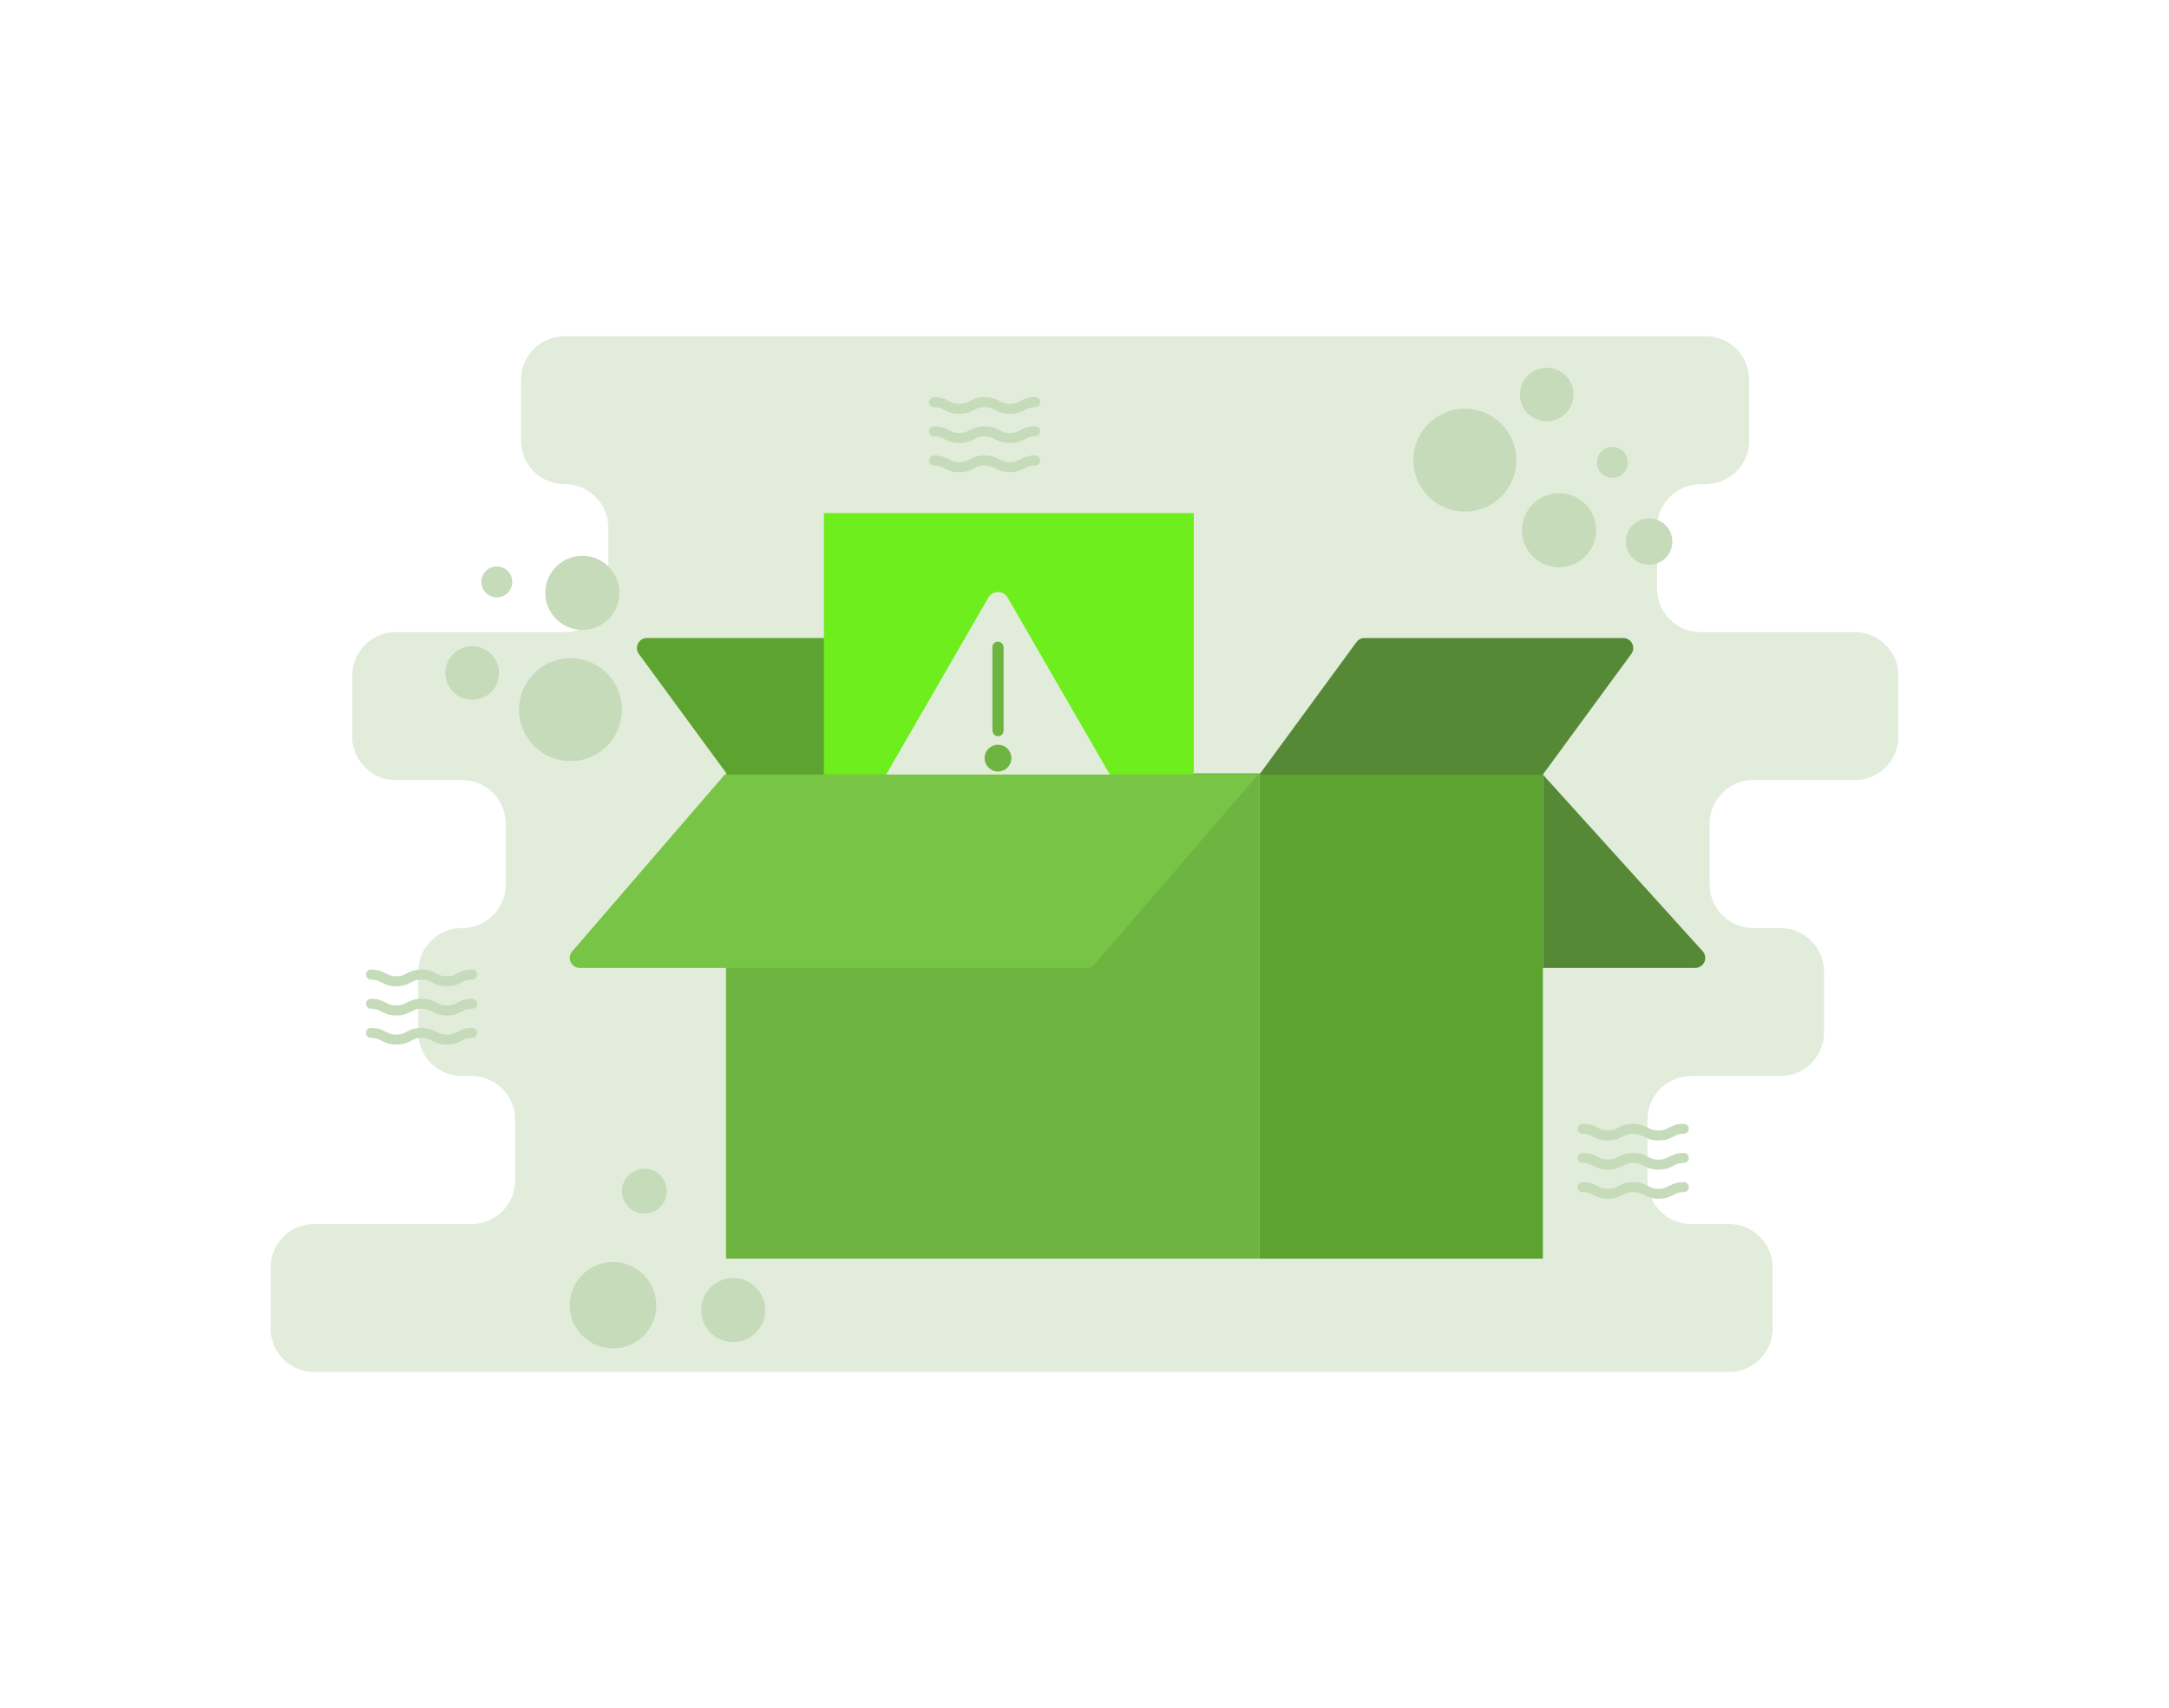 <svg xmlns="http://www.w3.org/2000/svg" id="Emptybox" viewBox="0 0 650 512">
  <path fill="#e2ecdb" d="M568.904,220.745V202.554a13.079,13.079,0,0,0-13.079-13.079h-46.166a13.079,13.079,0,0,1-13.079-13.079V158.204a13.079,13.079,0,0,1,13.079-13.079h1.458a13.079,13.079,0,0,0,13.079-13.079V113.854a13.079,13.079,0,0,0-13.079-13.079H169.209a13.079,13.079,0,0,0-13.079,13.079v18.191a13.079,13.079,0,0,0,13.079,13.079h0a13.079,13.079,0,0,1,13.079,13.079v18.191a13.079,13.079,0,0,1-13.079,13.079H118.63a13.079,13.079,0,0,0-13.079,13.079v18.191a13.079,13.079,0,0,0,13.079,13.079h19.847a13.079,13.079,0,0,1,13.079,13.079v18.191a13.079,13.079,0,0,1-13.079,13.079h-.048A13.079,13.079,0,0,0,125.349,291.255V309.446a13.079,13.079,0,0,0,13.079,13.079h2.871a13.079,13.079,0,0,1,13.079,13.079v18.191a13.079,13.079,0,0,1-13.079,13.079H94.175a13.079,13.079,0,0,0-13.079,13.079v18.191A13.079,13.079,0,0,0,94.175,411.225h423.963a13.079,13.079,0,0,0,13.079-13.079V379.955a13.079,13.079,0,0,0-13.079-13.079H506.798a13.079,13.079,0,0,1-13.079-13.079V335.605a13.079,13.079,0,0,1,13.079-13.079h26.74A13.079,13.079,0,0,0,546.617,309.446V291.255a13.079,13.079,0,0,0-13.079-13.079H525.426a13.079,13.079,0,0,1-13.079-13.079V246.904A13.079,13.079,0,0,1,525.426,233.825H555.825A13.079,13.079,0,0,0,568.904,220.745Z" class="colordbe8ec svgShape"></path>
  <rect width="159.84" height="145.44" x="217.561" y="231.797" fill="#6db540" class="color409cb5 svgShape"></rect>
  <rect width="84.96" height="145.44" x="377.401" y="231.797" fill="#5ca330" class="color3086a3 svgShape"></rect>
  <path fill="#568936" d="M462.361,232.157h-84.96l29.101-39.694a3,3,0,0,1,2.419-1.226h77.52a3,3,0,0,1,2.419,4.774Z" class="color25788e svgShape"></path>
  <path fill="#5ca330" d="M217.956,232.157h84.96l-29.101-39.694a3,3,0,0,0-2.419-1.226H193.876a3,3,0,0,0-2.419,4.774Z" class="color3086a3 svgShape"></path>
  <path fill="#568936" d="M510.293,285.158l-47.932-53h0v57.96h45.66A3,3,0,0,0,510.293,285.158Z" class="color25788e svgShape"></path>
  <rect width="110.853" height="78.366" x="246.893" y="153.791" fill="#6eee1d" class="coloree781d svgShape"></rect>
  <path fill="#e2ecdb" d="M299.08,236.995h-30.498a3.354,3.354,0,0,1-2.905-5.031l15.249-26.412,15.249-26.412a3.354,3.354,0,0,1,5.809,0l15.249,26.412,15.249,26.412a3.354,3.354,0,0,1-2.905,5.031Z" class="colordbe8ec svgShape"></path>
  <rect width="3.356" height="28.368" x="297.402" y="192.301" fill="#6db540" rx="1.678" class="color409cb5 svgShape"></rect>
  <circle cx="299.08" cy="227.235" r="4.014" fill="#6db540" transform="rotate(-84.345 299.08 227.235)" class="color409cb5 svgShape"></circle>
  <path fill="#77c447" d="M325.667,290.117H173.751a3,3,0,0,1-2.272-4.96l45.722-53h159.84l-49.102,56.92A3,3,0,0,1,325.667,290.117Z" class="color47acc4 svgShape"></path>
  <path fill="none" stroke="#c6dbb9" stroke-linecap="round" stroke-miterlimit="10" stroke-width="3" d="M474.287 338.334c3.79 0 3.79 2 7.579 2 3.788 0 3.788-2 7.577-2 3.791 0 3.791 2 7.582 2s3.791-2 7.582-2M474.287 347.074c3.79 0 3.79 2 7.579 2 3.788 0 3.788-2 7.577-2 3.791 0 3.791 2 7.582 2s3.791-2 7.582-2M474.287 355.813c3.79 0 3.79 2 7.579 2 3.788 0 3.788-2 7.577-2 3.791 0 3.791 2 7.582 2s3.791-2 7.582-2M111.183 292.117c3.79 0 3.79 2 7.579 2 3.788 0 3.788-2 7.577-2 3.791 0 3.791 2 7.582 2s3.791-2 7.582-2M111.183 300.856c3.79 0 3.79 2 7.579 2 3.788 0 3.788-2 7.577-2 3.791 0 3.791 2 7.582 2s3.791-2 7.582-2M111.183 309.596c3.79 0 3.79 2 7.579 2 3.788 0 3.788-2 7.577-2 3.791 0 3.791 2 7.582 2s3.791-2 7.582-2M279.905 120.543c3.79 0 3.79 2 7.579 2 3.788 0 3.788-2 7.577-2 3.791 0 3.791 2 7.582 2s3.791-2 7.582-2M279.905 129.282c3.79 0 3.79 2 7.579 2 3.788 0 3.788-2 7.577-2 3.791 0 3.791 2 7.582 2s3.791-2 7.582-2M279.905 138.022c3.79 0 3.79 2 7.579 2 3.788 0 3.788-2 7.577-2 3.791 0 3.791 2 7.582 2s3.791-2 7.582-2" class="colorStrokeb9d4db svgStroke"></path>
  <circle cx="183.705" cy="391.21" r="12.96" fill="#c6dbb9" class="colorb9d4db svgShape"></circle>
  <circle cx="193.109" cy="357.024" r="6.72" fill="#c6dbb9" class="colorb9d4db svgShape"></circle>
  <circle cx="219.723" cy="392.65" r="9.6" fill="#c6dbb9" class="colorb9d4db svgShape"></circle>
  <circle cx="170.969" cy="212.701" r="15.42" fill="#c6dbb9" class="colorb9d4db svgShape"></circle>
  <circle cx="141.504" cy="201.718" r="8.032" fill="#c6dbb9" class="colorb9d4db svgShape"></circle>
  <circle cx="148.882" cy="174.415" r="4.633" fill="#c6dbb9" class="colorb9d4db svgShape"></circle>
  <circle cx="174.529" cy="177.693" r="11.107" fill="#c6dbb9" class="colorb9d4db svgShape"></circle>
  <circle cx="438.988" cy="137.917" r="15.42" fill="#c6dbb9" class="colorb9d4db svgShape"></circle>
  <circle cx="463.523" cy="118.249" r="8.032" fill="#c6dbb9" class="colorb9d4db svgShape"></circle>
  <circle cx="494.205" cy="162.323" r="6.952" fill="#c6dbb9" class="colorb9d4db svgShape"></circle>
  <circle cx="483.183" cy="138.58" r="4.633" fill="#c6dbb9" class="colorb9d4db svgShape"></circle>
  <circle cx="467.22" cy="158.92" r="11.107" fill="#c6dbb9" class="colorb9d4db svgShape"></circle>
</svg>
